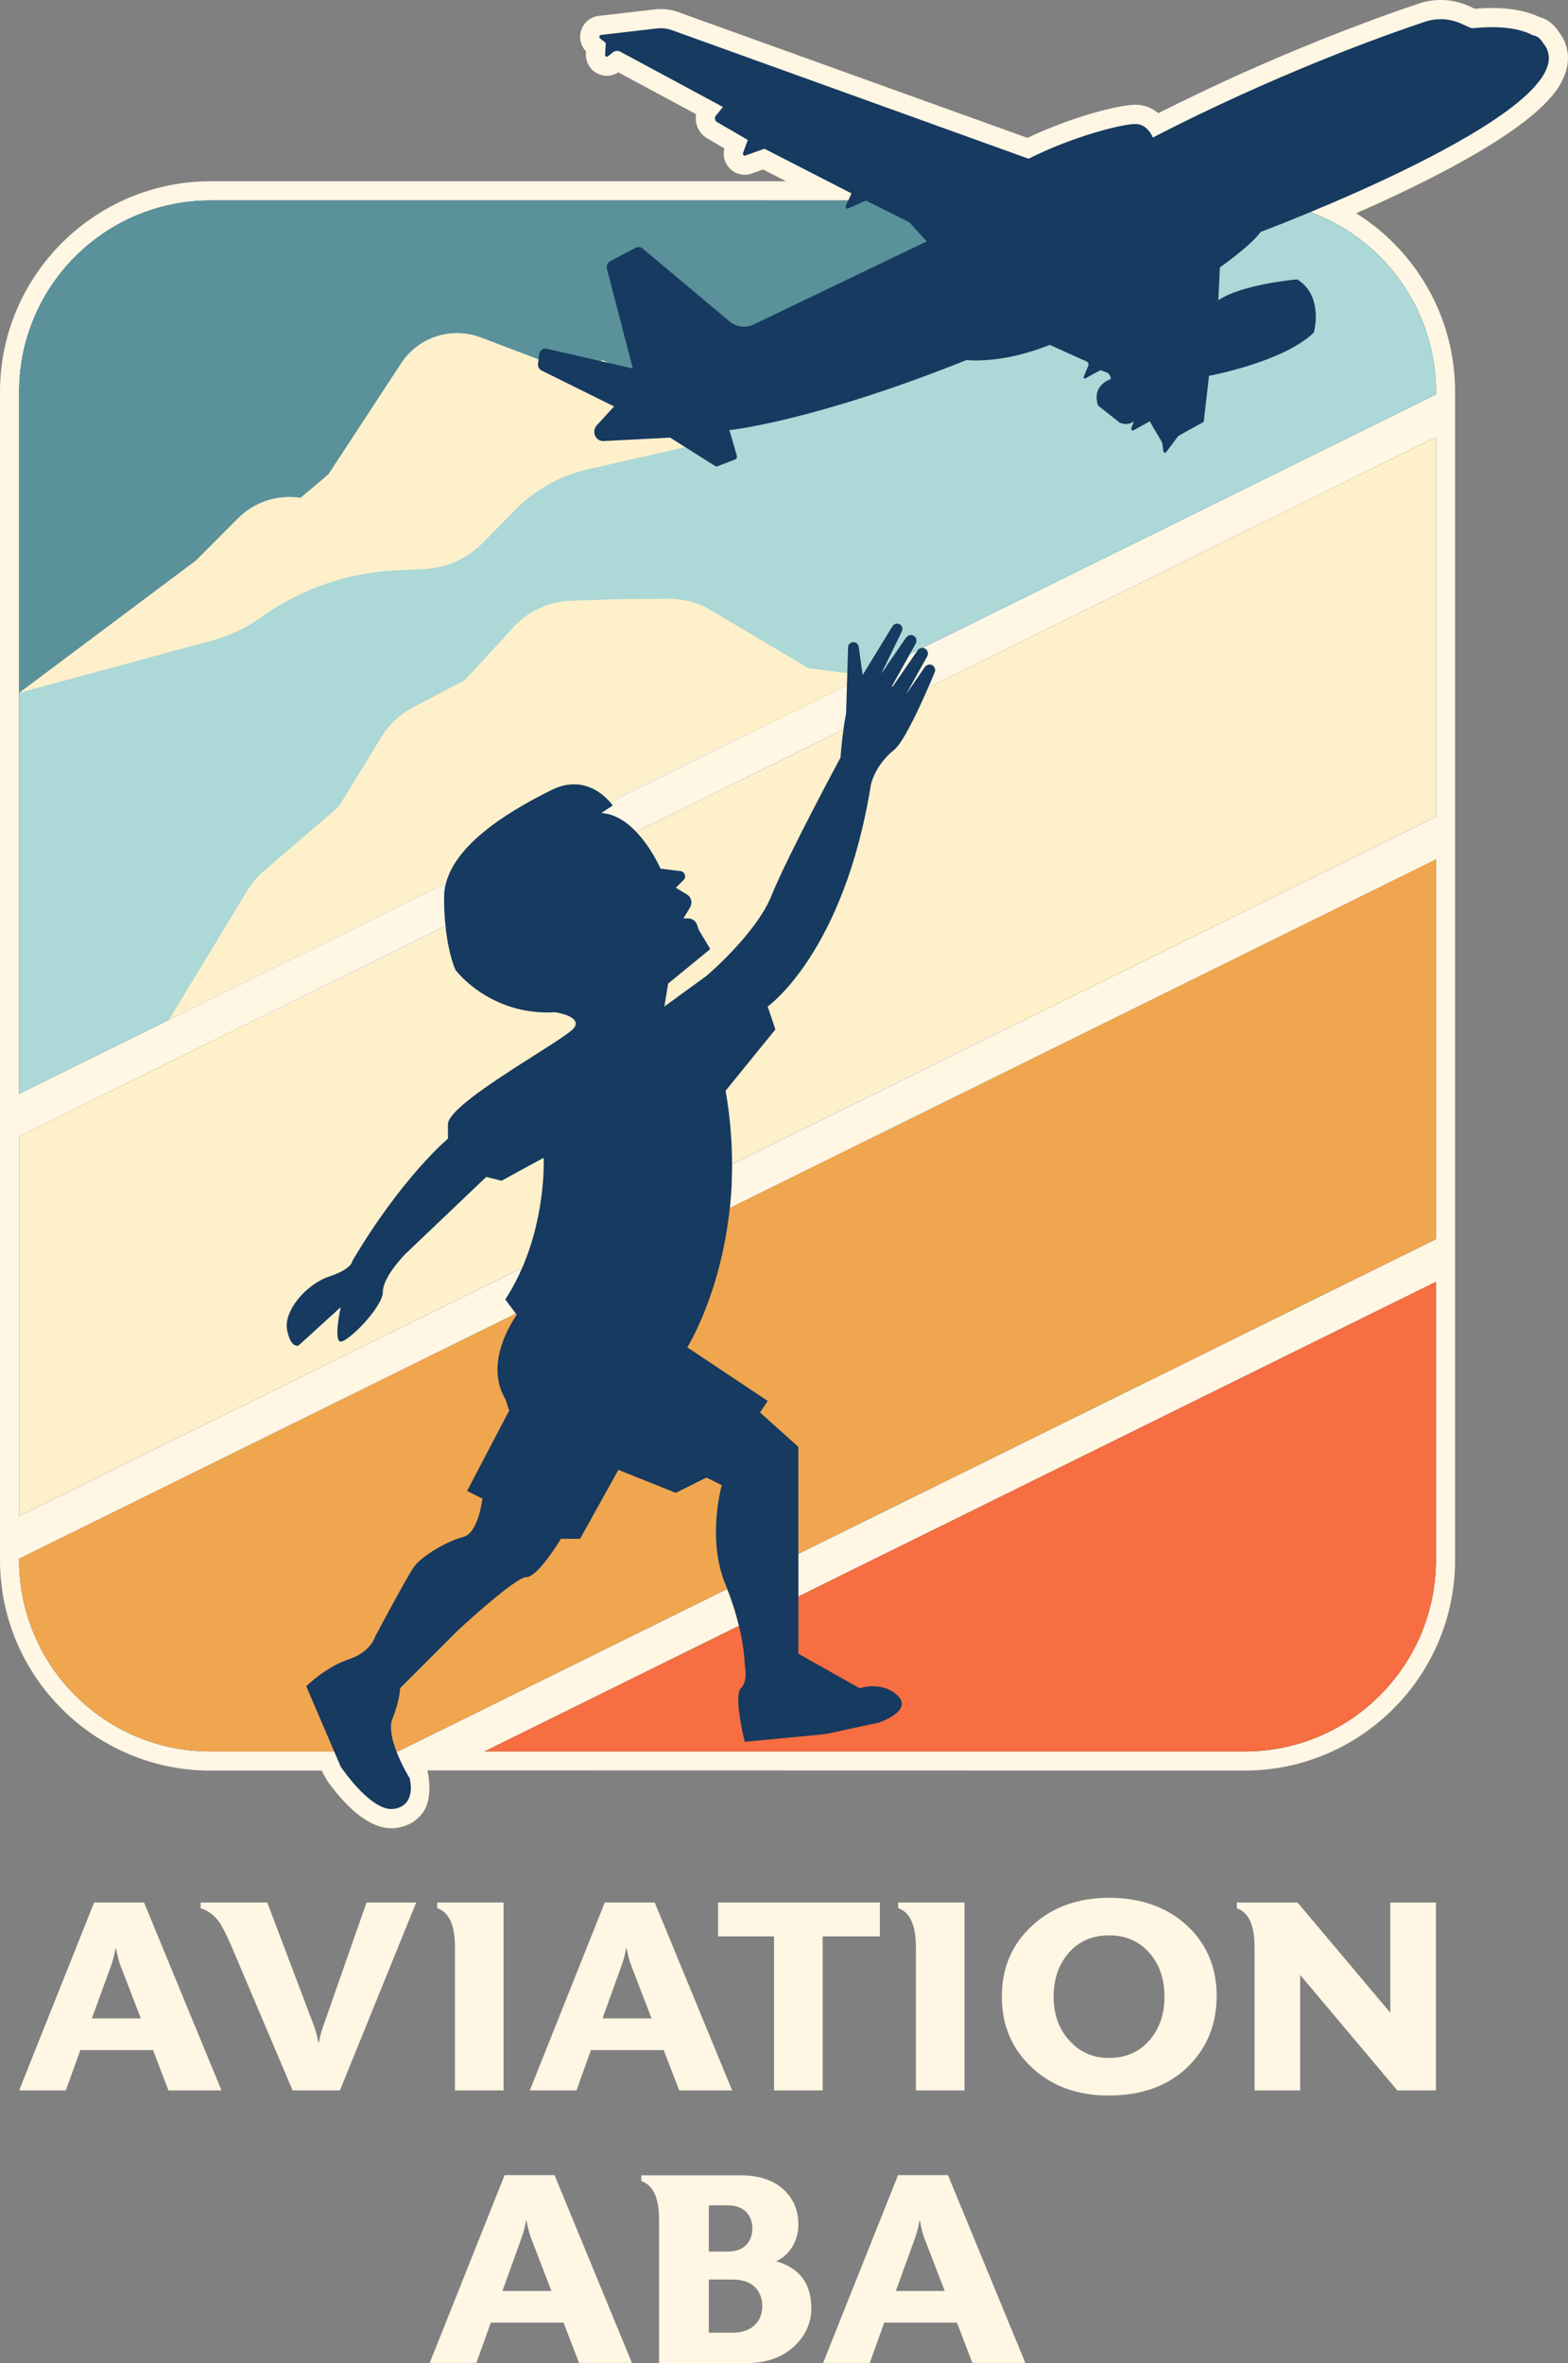 <?xml version="1.0" encoding="UTF-8"?>
<svg id="_Слой_1" data-name="Слой_1" xmlns="http://www.w3.org/2000/svg" version="1.1" viewBox="0 0 693.29 1044.67">
  <rect x="0" y="0" width="693.29" height="1044.67" fill="#808080" stroke="none"/>
  <!-- Generator: Adobe Illustrator 29.4.0, SVG Export Plug-In . SVG Version: 2.1.0 Build 152)  -->
  <defs>
    <style>
      .st0 {
        fill: #f0a64e;
      }

      .st1 {
        fill: #f66e41;
      }

      .st2 {
        fill: #5a919b;
      }

      .st3 {
        fill: #fff6e3;
      }

      .st4 {
        fill: #fef0ca;
      }

      .st5 {
        fill: #163a60;
      }

      .st6 {
        fill: #acd8d7;
      }
    </style>
  </defs>
  <path class="st3" d="M692.1,19.21c-.38-1.12-1.2-2.98-2.87-5.06-2.73-4.33-6.14-5.99-8.6-6.61-5.53-2.66-12.57-4.01-20.96-4.01-.57,0-1.16,0-1.75.02-1.8.04-3.75.15-5.83.32l-3.09-1.41c-3.87-1.64-7.91-2.47-11.99-2.47h-.63c-3.1.07-6.16.61-9.1,1.6-17.55,5.88-62.94,22.07-115.14,48.45-2.45-2.06-5.67-3.61-9.71-3.72h-.44s-.41,0-.41,0c-7.42.16-27.98,5.44-47.3,14.64L299.98,5.38c-2.52-.91-5.14-1.37-7.8-1.37h-.49c-.72.02-1.44.07-2.15.15l-24.83,2.87c-3.77.44-6.95,3.21-7.92,6.93-.81,3.17.1,6.5,2.33,8.8l-.05.84c-.23,3.56,1.62,6.98,4.71,8.72,1.38.78,2.95,1.19,4.54,1.19h.2c1.73-.04,3.43-.57,4.88-1.52l34.37,18.5c-.21,1.16-.21,2.37,0,3.56.52,3.01,2.31,5.61,4.95,7.16l7.57,4.41c-.79,3.05,0,6.29,2.14,8.61,1.75,1.92,4.24,3.02,6.83,3.02h.19c1.04-.02,2.06-.22,2.92-.54l5.01-1.79,10.16,5.21H93.12C41.77,80.15,0,121.93,0,173.27v323.85h0v186.73h0v5.8c0,51.35,41.77,93.12,93.12,93.12h49.08s1.93,3.75,2.82,4.96c6.78,9.37,17.16,20.53,28.13,20.53.88,0,1.76-.07,2.62-.22,6.44-1.07,9.89-4.62,11.65-7.41,4.37-6.92,1.54-17.96,1.54-17.96l361.28.08c51.35,0,93.12-41.77,93.12-93.12v-136.6h0v-186.71h0v-186.73h0v-6.35c0-.44,0-.88-.01-1.33,0-.37-.01-.75-.02-1.16-.01-.48-.04-.96-.06-1.44-.01-.3-.02-.61-.04-.92-.03-.6-.07-1.2-.11-1.8-.01-.17-.02-.34-.03-.52-.06-.97-.16-1.95-.26-2.8l-.18-1.7c-.11-.81-.23-1.62-.35-2.43-.06-.45-.14-.91-.21-1.37l-.08-.47c-.23-1.33-.48-2.63-.75-3.88-.25-1.17-.52-2.3-.8-3.35-.16-.66-.34-1.3-.51-1.9-.29-1.04-.59-2.07-.92-3.1-1.62-5.14-3.7-10.13-6.21-14.93-1.01-1.92-2.08-3.81-3.23-5.67l-.89-1.41c-.62-.97-1.26-1.94-1.92-2.89-1.99-2.87-4.18-5.67-6.58-8.4l-.99-1.11c-.33-.36-.66-.71-.98-1.06-.46-.49-.91-.97-1.33-1.38-.02-.02-.04-.04-.06-.06-.52-.54-1.05-1.07-1.49-1.49-1.07-1.07-2.22-2.14-3.44-3.21-.76-.69-1.52-1.34-2.29-1.97-1.17-.98-2.17-1.76-3.12-2.45-.77-.61-1.56-1.19-2.34-1.74l-.54-.38h0s0,0,0,0l-.06-.03c-.27-.19-.53-.37-.8-.55-.46-.31-.91-.62-1.33-.9-.16-.11-.34-.23-.53-.34-.39-.25-.79-.5-1.19-.75-.03-.02-.06-.04-.1-.06,6.31-2.77,12.98-5.8,19.72-9.01,62.73-29.86,69.75-45.85,72.05-51.1,2.83-6.45,1.99-11.67.71-15.01Z"/>
  <g>
    <path class="st5" d="M391.18,294.63l243.72-120.27v-1.08c0-.73-.02-1.46-.03-2.18-.02-.73-.03-1.46-.09-2.17-.03-.73-.07-1.44-.14-2.17-.05-.85-.14-1.71-.24-2.56-.05-.49-.1-.98-.15-1.47-.1-.78-.22-1.56-.34-2.34-.07-.52-.17-1.07-.25-1.59-.39-2.25-.86-4.49-1.44-6.67-.14-.56-.29-1.1-.44-1.64-2.12-7.65-5.3-14.87-9.36-21.45l-.86-1.37c-2.29-3.59-4.84-6.98-7.62-10.14-.34-.37-.66-.74-.98-1.1-.71-.78-1.42-1.54-2.15-2.27-.47-.49-.95-.97-1.44-1.44-1-1-2.05-1.96-3.11-2.9-.68-.61-1.35-1.19-2.05-1.76-.91-.76-1.86-1.52-2.83-2.22-.69-.56-1.42-1.08-2.13-1.59-.03-.02-.05-.03-.09-.05-.83-.59-1.67-1.17-2.54-1.74-.05-.03-.12-.08-.19-.12-.76-.49-1.52-.98-2.3-1.46-.1-.07-.2-.14-.32-.19-.9-.54-1.81-1.07-2.74-1.57-1.86-1.03-3.78-2-5.72-2.88-.97-.46-1.95-.88-2.95-1.29-1-.41-2-.8-3.01-1.17-1.34-.51-2.68-.95-4.05-1.37-.63-.2-1.27-.39-1.93-.58-.64-.19-1.29-.36-1.93-.52-.71-.19-1.46-.37-2.18-.54-.66-.15-1.32-.29-2-.42-.68-.15-1.37-.29-2.07-.41-.69-.12-1.41-.24-2.1-.34-.66-.1-1.3-.2-1.96-.29-1.46-.19-2.93-.34-4.4-.44-.73-.07-1.44-.1-2.17-.14-.71-.05-1.44-.07-2.17-.08-.73-.02-1.46-.03-2.18-.03H93.12c-46.75,0-84.65,37.91-84.65,84.65v310.24l66.22-32.68,122.58-60.49c-.56,2.1-.86,4.23-.86,6.42,0,1.19.02,2.32.03,3.44.09,3.35.29,6.4.58,9.14l-138.66,68.43-49.88,24.62v167.85l222.52-109.81c-1.83,4.25-4.01,8.52-6.62,12.7-.29.47-.58.93-.88,1.41l4.64,6.18L8.46,689.12v.54c0,46.75,37.91,84.65,84.65,84.65h82.79l15.39-7.59,64.9-32.03,65.35-32.25c1.12,2.78,2.07,5.45,2.9,8.01.93,2.96,1.69,5.74,2.32,8.3l-112.59,55.57h336.07c46.75,0,84.65-37.91,84.65-84.65v-122.98l-281.9,139.12v-18.88l281.9-139.12v-167.83l-312.2,154.09c.34-3.17.59-6.45.76-9.82.15-3.1.24-6.3.24-9.57l311.2-153.58v-167.85l-221.45,109.29-14.92,7.37-1.51-2.02c-.51-2-1.64-3.69-3.17-4.88-.07-.05-.14-.1-.2-.14v-.02c-1.51-1.1-3.33-1.74-5.3-1.74h-.32l.83-1.71,2.32-4.76ZM376.7,306.18s-.83,1.64-1.86,5.96c-.61,2.51-1.27,5.89-1.9,10.38l-91.68,45.24c-2.17-2.27-4.62-4.32-7.35-5.81-2.49-1.39-5.2-2.29-8.11-2.44l5.08-3.39s-.41-.61-1.2-1.52l110.86-54.72-3.84,6.3Z"/>
    <path class="st6" d="M388.86,299.39l-.83,1.71h.32c1.96,0,3.79.64,5.3,1.74v.02l-18.81,9.28c1.03-4.32,1.86-5.96,1.86-5.96l3.84-6.3-110.86,54.72c.8.91,1.2,1.52,1.2,1.52l-5.08,3.39c2.91.15,5.62,1.05,8.11,2.44l-77.49,38.25c-.02-1.12-.03-2.25-.03-3.44,0-2.18.3-4.32.86-6.42l-122.58,60.49-66.22,32.68v-177.26l.27-.14,259.5-128.06h.02l25.62-12.66h.02l155.54-76.76h100.82c.73,0,1.46.02,2.18.03.73.02,1.46.03,2.17.08.73.03,1.44.07,2.17.14,1.47.1,2.95.25,4.4.44.66.08,1.3.19,1.96.29.69.1,1.41.22,2.1.34.69.12,1.39.25,2.07.41.68.14,1.34.27,2,.42.73.17,1.47.36,2.18.54.64.17,1.29.34,1.93.52.66.19,1.3.37,1.93.58,1.37.42,2.71.86,4.05,1.37,1.02.37,2.02.76,3.01,1.17,1,.41,1.98.83,2.95,1.29,1.95.88,3.86,1.83,5.72,2.88.93.51,1.85,1.03,2.74,1.57.12.05.22.12.32.19.78.47,1.54.96,2.3,1.46.07.03.14.08.19.12.86.58,1.71,1.15,2.54,1.74.03.02.05.03.09.05.71.51,1.44,1.03,2.13,1.59.96.69,1.91,1.46,2.83,2.22.69.58,1.37,1.15,2.05,1.76,1.07.93,2.12,1.9,3.11,2.9.49.47.97.95,1.44,1.44.73.73,1.44,1.49,2.15,2.27.32.36.64.73.98,1.1,2.78,3.17,5.33,6.55,7.62,10.14l.86,1.37c4.06,6.59,7.25,13.8,9.36,21.45.15.54.3,1.08.44,1.64.58,2.18,1.05,4.42,1.44,6.67.09.52.19,1.07.25,1.59.12.78.24,1.56.34,2.34.05.49.1.98.15,1.47.1.85.19,1.71.24,2.56.07.73.1,1.44.14,2.17.05.71.07,1.44.09,2.17.02.73.03,1.46.03,2.18v1.08l-243.72,120.27-2.32,4.76Z"/>
    <path class="st0" d="M634.9,379.96v167.83l-281.9,139.12v9.43l-28.56,14.1c-.83-2.56-1.78-5.23-2.9-8.01l-65.35,32.25-64.9,32.03-15.39,7.59h-82.79c-46.75,0-84.65-37.91-84.65-84.65v-.54l219.66-108.41-4.64-6.18c.3-.47.59-.93.88-1.41l99.1-48.9c-.17,3.37-.42,6.65-.76,9.82l312.2-154.09Z"/>
    <path class="st1" d="M634.9,566.68v122.98c0,46.75-37.91,84.65-84.65,84.65H214.17l112.59-55.57c-.63-2.56-1.39-5.33-2.32-8.3l28.56-14.1v9.45l281.9-139.12Z"/>
    <path class="st2" d="M449.42,88.62L8.46,306.25v-132.97c0-46.75,37.91-84.65,84.65-84.65h356.31Z"/>
    <path class="st4" d="M8.46,306.31l85.43-23.18c7.73-2.1,15.02-5.56,21.53-10.23h0c17.48-12.53,38.21-19.74,59.7-20.75l12.49-.59c9.71-.46,18.88-4.55,25.71-11.47l14.59-14.79c8.72-8.84,19.78-15,31.88-17.77l61.76-14.13,12.63-26.27-55.56-2.41-12.25-5.45-12.47,5.6-41.34-15.71c-5.45-2.07-11.4-2.48-17.08-1.18h0c-7.44,1.7-13.94,6.22-18.12,12.61l-32.16,49.09-12.31,10.38h0c-10.14-1.57-20.43,1.8-27.67,9.07l-18.67,18.72-78.08,58.44Z"/>
    <path class="st5" d="M557.42,102.52s138.4-51.7,126.7-80.45c0,0-.35-1.31-1.81-2.98-2.02-3.52-4.43-3.43-4.43-3.43-3.85-2.09-10-3.84-19.79-3.63-2.08.04-4.35.19-6.77.43l-1.15-.14-4.48-2.04c-2.93-1.24-6.03-1.86-9.15-1.79-2.22.05-4.44.43-6.59,1.15-18.78,6.29-66.23,23.3-120.25,51.17,0,0-2.09-5.86-7.53-6-.13,0-.27,0-.42,0-6.07.13-27.55,5.56-46.97,15.36L297.11,13.34c-1.69-.61-3.47-.9-5.24-.86-.45,0-.9.04-1.36.09l-24.83,2.88c-.33.04-.6.28-.68.62-.08.33.03.69.3.9l2.56,2.02-.33,5.18c-.02.33.14.65.42.8.12.07.26.1.4.1.17,0,.33-.06.47-.18l2.08-1.69c.55-.45,1.21-.69,1.88-.7.52-.01,1.04.11,1.52.37l45.36,24.42-3.14,3.84c-.34.42-.48.98-.39,1.52.09.54.41,1.01.87,1.28l13.64,7.96-2.12,5.79c-.11.3-.04.65.17.88.16.17.37.26.59.26.08,0,.16-.02.24-.04l8.47-3.03,38.5,19.75-2.53,5.53c-.14.31-.09.69.14.94.16.18.37.27.59.26.1,0,.2-.02.29-.07l7.87-3.5,19.21,9.6,7.69,8.45-76.53,36.75c-1.3.62-2.68.94-4.06.97-2.37.05-4.73-.76-6.65-2.37l-38.41-32.22c-.52-.44-1.16-.65-1.8-.64-.41,0-.81.11-1.19.31l-11.3,5.94c-1.19.62-1.79,2.05-1.44,3.4l11.43,44.06-38.04-8.73c-.22-.05-.43-.07-.65-.07-.55.01-1.08.19-1.54.53-.64.47-1.06,1.19-1.16,2.01l-.53,4.08c-.17,1.28.48,2.52,1.58,3.07l32.06,15.88-7.68,8.38c-.84.91-1.22,2.18-1.05,3.43h0c.29,2.05,1.97,3.54,3.92,3.5.04,0,.08,0,.11,0l21.71-1.12,6.97-.36.83-.04,19.83,12.53c.21.13.44.19.68.19.14,0,.27-.03.4-.08l7.79-2.99c.63-.24.96-.96.77-1.63l-3.29-11.33s36.98-3.79,104.85-31c0,0,1.95.25,5.44.18,6.26-.13,17.49-1.32,31.34-6.88l16.4,7.39c.31.14.55.4.68.73.12.33.12.69-.01,1.02l-2.06,5.03c-.08.2-.04.43.12.58.1.1.22.14.35.14.07,0,.15-.02.21-.06l6.74-3.64,2.65.97c1.2.44,1.97,1.66,1.9,2.99h0s-8.6,2.43-5.62,11.67l9.52,7.53s1.24.67,2.91.64c1.04-.02,2.25-.32,3.43-1.22l-1.15,3.03c-.11.3-.04.64.19.85.14.13.32.2.5.2.11,0,.22-.03.32-.09l7.12-3.97,5.52,9.41.52,3.8c.04.3.25.55.53.63.07.02.14.03.2.03.21,0,.42-.11.55-.29l5.34-7.11,11.22-6.22,2.34-20.36s32.71-5.98,46.33-19.11c0,0,4.64-15.97-7.3-23.52,0,0-24.15,1.99-34.9,9.23l.67-14.53s13.55-9.46,18.06-15.68Z"/>
    <path class="st4" d="M634.9,193.24v167.85l-311.2,153.58c0,3.27-.09,6.47-.24,9.57l-99.1,48.9c2.61-4.18,4.79-8.45,6.62-12.7L8.46,670.24v-167.85l49.88-24.62,138.66-68.43c-.29-2.74-.49-5.79-.58-9.14l77.49-38.25c2.73,1.49,5.18,3.54,7.35,5.81l91.68-45.24c.63-4.49,1.29-7.87,1.9-10.38l18.81-9.28c.07.03.14.08.2.14,1.52,1.19,2.66,2.88,3.17,4.88l1.51,2.02,14.92-7.37,221.45-109.29Z"/>
    <path class="st4" d="M381.42,298.44l-24.02-3.06-43.07-25.6c-5.59-3.32-11.97-5.06-18.47-5.03l-20.97.09-22.59.76c-9.6.32-18.66,4.49-25.16,11.55l-21.7,23.59-22.86,11.99c-5.73,3-10.54,7.5-13.91,13.02l-18.93,30.9-33.12,28.45c-2.87,2.46-5.33,5.37-7.29,8.6l-34.64,57.13,122.56-60.49,72.43-35.74,110.85-54.7.02-.02,2.51-1.24-1.63-.2Z"/>
    <path class="st5" d="M411.13,293.81c-.86-.05-1.69.36-2.2,1.06l-8.34,12.1.45-.82,8.94-16.01c.9-1.62-.21-3.61-2.04-3.71-.86-.05-1.69.36-2.2,1.06l-11.14,16.17c-.09-.09-.18-.17-.27-.25l1.64-2.94,8.94-16.01c.9-1.62-.21-3.61-2.04-3.71-.86-.05-1.69.36-2.2,1.06l-11.08,16.08,1.6-3.29,7.59-15.54c.76-1.57-.39-3.39-2.12-3.39-.81,0-1.58.42-2.02,1.12l-13.21,21.62-1.74-12.33c-.12-1.75-2.02-2.75-3.52-1.89-.71.4-1.16,1.15-1.2,1.97l-.75,25.32-.05,1.69-.07,2.31c-.39,1.96-.78,4.28-1.16,7.01-.49,3.45-.95,7.58-1.32,12.44,0,0-5.82,10.82-12.53,23.79-6.81,13.19-14.53,28.63-17.95,37.16-6.77,16.93-28.78,35.55-28.78,35.55l-18.62,13.54,1.69-10.16,18.62-15.24-5.08-8.47-.75-2.22c-.56-1.71-2.17-2.86-3.96-2.86h-2.07l2.93-4.88c1.18-1.98.54-4.56-1.44-5.74l-4.88-2.93,3.44-3.44c.74-.74.83-1.76.46-2.59-.3-.69-.95-1.24-1.81-1.34l-8.86-1.1s-3.93-9.18-10.79-16.3c-2.17-2.27-4.62-4.32-7.35-5.81-2.49-1.39-5.2-2.29-8.11-2.44l5.08-3.39s-.41-.61-1.2-1.52c-3.15-3.64-12.36-12.02-25.89-5.25-15.25,7.62-41.48,22.11-46.54,40.99-.56,2.1-.86,4.23-.86,6.42,0,1.19.02,2.32.03,3.44.09,3.35.29,6.4.58,9.14,1.34,13.32,4.47,19.59,4.47,19.59,0,0,1.63,2.17,4.82,5.05,6.59,5.89,19.83,14.71,39.2,13.58,0,0,11.85,1.69,8.47,6.77s-54.18,32.17-55.87,42.33v6.77s-20.32,16.93-42.33,54.18c0,0,0,3.39-10.16,6.77s-20.32,15.24-18.62,23.7,5.08,6.77,5.08,6.77l18.62-16.93s-3.39,15.24,0,15.24,18.62-15.24,18.62-22.01,10.16-16.93,10.16-16.93l35.55-33.86,6.77,1.69,18.62-10.16s1.19,23.86-9.43,48.54c-1.83,4.25-4.01,8.52-6.62,12.7-.29.47-.58.93-.88,1.41l4.64,6.18.44.59s-15.24,20.32-5.08,37.25l1.69,5.08-18.62,35.55,6.77,3.39s-1.69,15.24-8.47,16.93c-6.77,1.69-18.62,8.47-22.01,13.54-3.39,5.08-16.93,30.48-16.93,30.48,0,0-1.69,6.77-11.85,10.16s-18.62,11.85-18.62,11.85l12.34,28.78,2.9,6.77s.42.64,1.2,1.69c3.51,4.84,14.15,18.32,22.5,16.93,10.16-1.69,6.77-13.54,6.77-13.54,0,0-.81-1.3-1.93-3.39-1.17-2.18-2.66-5.21-3.91-8.47-1.95-5.05-3.28-10.63-1.78-14.39,3.39-8.47,3.39-13.54,3.39-13.54l25.4-25.4s25.4-23.7,30.48-23.7,15.24-16.93,15.24-16.93h8.47l16.93-30.48,25.4,10.16,13.54-6.77,6.77,3.39s-6.77,23.7,1.69,44.02c.25.59.49,1.19.71,1.78,1.12,2.78,2.07,5.45,2.9,8.01.93,2.96,1.69,5.74,2.32,8.3,2.54,10.63,2.54,17.47,2.54,17.47,0,0,1.69,6.77-1.69,10.16-3.39,3.39,1.69,23.7,1.69,23.7l35.55-3.39,23.7-5.08s15.24-5.08,8.47-11.85c-6.77-6.77-16.93-3.39-16.93-3.39l-27.09-15.24v-91.43l-16.93-15.24,3.39-5.08-35.55-23.7s14.76-23.45,18.79-61.64c.34-3.17.59-6.45.76-9.82.15-3.1.24-6.3.24-9.57-.02-10.09-.85-20.93-2.86-32.4l22.01-27.09-3.39-10.16s33.74-23.74,45.65-98.21c0,0,.07-.36.27-.98.73-2.42,3.23-8.86,9.96-14.24,5.88-4.71,17.84-34.06,17.84-34.06.9-1.62-.21-3.61-2.04-3.71Z"/>
  </g>
  <g>
    <g>
      <path class="st3" d="M62.26,892.32l-9.22-23.99c-.69-1.96-1.27-4.32-1.73-7.03h-.23c-.29,2.08-.92,4.38-1.73,7.03l-8.71,23.99h21.68-.06ZM97.89,924.15h-23.41l-6.8-17.82h-32.17l-6.4,17.82H8.46l33.15-83.08h22.08l34.25,83.08h-.06Z"/>
      <path class="st3" d="M184.03,841.06l-33.73,83.08h-20.93l-26.87-63.36c-2.31-5.3-4.15-8.99-5.59-11.07-2.25-3.11-4.96-5.13-8.19-6.05v-2.59h29.46l20.81,55c.69,1.96,1.33,4.27,1.79,6.92h.23c.29-1.96.92-4.32,1.79-7.03v.11l19.26-55h21.97Z"/>
      <path class="st3" d="M222.66,924.15h-21.51v-63.36c0-9.69-2.59-15.39-7.84-17.24v-2.48h29.35v83.08Z"/>
      <path class="st3" d="M288.09,892.32l-9.23-23.99c-.69-1.96-1.27-4.32-1.79-7.03h-.23c-.29,2.08-.92,4.38-1.79,7.03l-8.65,23.99h21.68ZM323.73,924.15h-23.41l-6.86-17.82h-32.17l-6.4,17.82h-20.64l33.15-83.08h22.08l34.25,83.08Z"/>
      <polygon class="st3" points="389.05 856.05 363.74 856.05 363.74 924.15 342.23 924.15 342.23 856.05 317.5 856.05 317.5 841.06 389.05 841.06 389.05 856.05"/>
      <path class="st3" d="M426.47,924.15h-21.51v-63.36c0-9.69-2.59-15.39-7.84-17.24v-2.48h29.35v83.08Z"/>
      <path class="st3" d="M514.86,882.69c0-7.9-2.25-14.41-6.8-19.49-4.5-5.07-10.44-7.61-17.7-7.61s-13.2,2.54-17.7,7.61c-4.5,5.07-6.8,11.59-6.8,19.49s2.31,14.24,6.92,19.37c4.61,5.13,10.44,7.73,17.59,7.73s13.2-2.54,17.7-7.61c4.5-5.07,6.8-11.59,6.8-19.49ZM537.92,882.69c0,11.7-3.86,21.68-11.53,29.81-8.82,9.28-20.87,13.9-36.27,13.9-13.72,0-25.02-4.09-33.84-12.34-8.88-8.25-13.32-18.68-13.32-31.37s4.44-23.12,13.38-31.36c8.94-8.25,20.24-12.34,34.07-12.34s25.43,4.04,34.31,12.17c8.82,8.13,13.26,18.62,13.26,31.54h-.06Z"/>
      <path class="st3" d="M634.9,924.15h-17.07l-42.95-51.03v51.03h-20.18v-63.36c0-9.69-2.59-15.39-7.84-17.12v-2.59h26.87l40.99,48.72v-48.72h20.18v83.08Z"/>
    </g>
    <g>
      <path class="st3" d="M243.81,1012.81l-9.22-23.97c-.69-1.96-1.27-4.32-1.79-7.03h-.23c-.29,2.07-.92,4.38-1.79,7.03l-8.64,23.97h21.66ZM279.42,1044.61h-23.39l-6.86-17.8h-32.15l-6.4,17.8h-20.63l33.13-83.03h22.07l34.22,83.03Z"/>
      <path class="st3" d="M337.04,1019.49c0-2.77-.75-5.19-2.25-7.26-2.3-3-5.99-4.49-11.12-4.49h-10.26v23.51h10.26c5.13,0,8.82-1.55,11.12-4.61,1.5-1.96,2.25-4.38,2.25-7.14ZM332.66,985.15c0-2.36-.63-4.49-1.9-6.28-1.9-2.59-4.9-3.92-8.99-3.92h-8.35v20.45h8.35c4.09,0,7.09-1.32,8.99-3.92,1.27-1.84,1.9-3.92,1.9-6.28v-.06ZM358.76,1020.3c0,6.34-2.42,11.87-7.26,16.65-5.36,5.13-12.45,7.72-21.15,7.72h-38.95v-63.32c0-9.68-2.59-15.38-7.84-17.11v-2.59h43.56c8.82,0,15.5,2.36,20.05,7.03,3.86,3.86,5.82,8.82,5.82,14.75,0,3.74-.92,7.03-2.71,9.91-1.79,2.88-4.21,5.01-7.14,6.34,10.37,2.94,15.56,9.79,15.56,20.68l.06-.06Z"/>
      <path class="st3" d="M417.7,1012.81l-9.22-23.97c-.69-1.96-1.27-4.32-1.73-7.03h-.23c-.29,2.07-.92,4.38-1.73,7.03l-8.7,23.97h21.66-.06ZM453.31,1044.61h-23.39l-6.8-17.8h-32.15l-6.4,17.8h-20.63l33.13-83.03h22.07l34.22,83.03h-.06Z"/>
    </g>
  </g>
</svg>